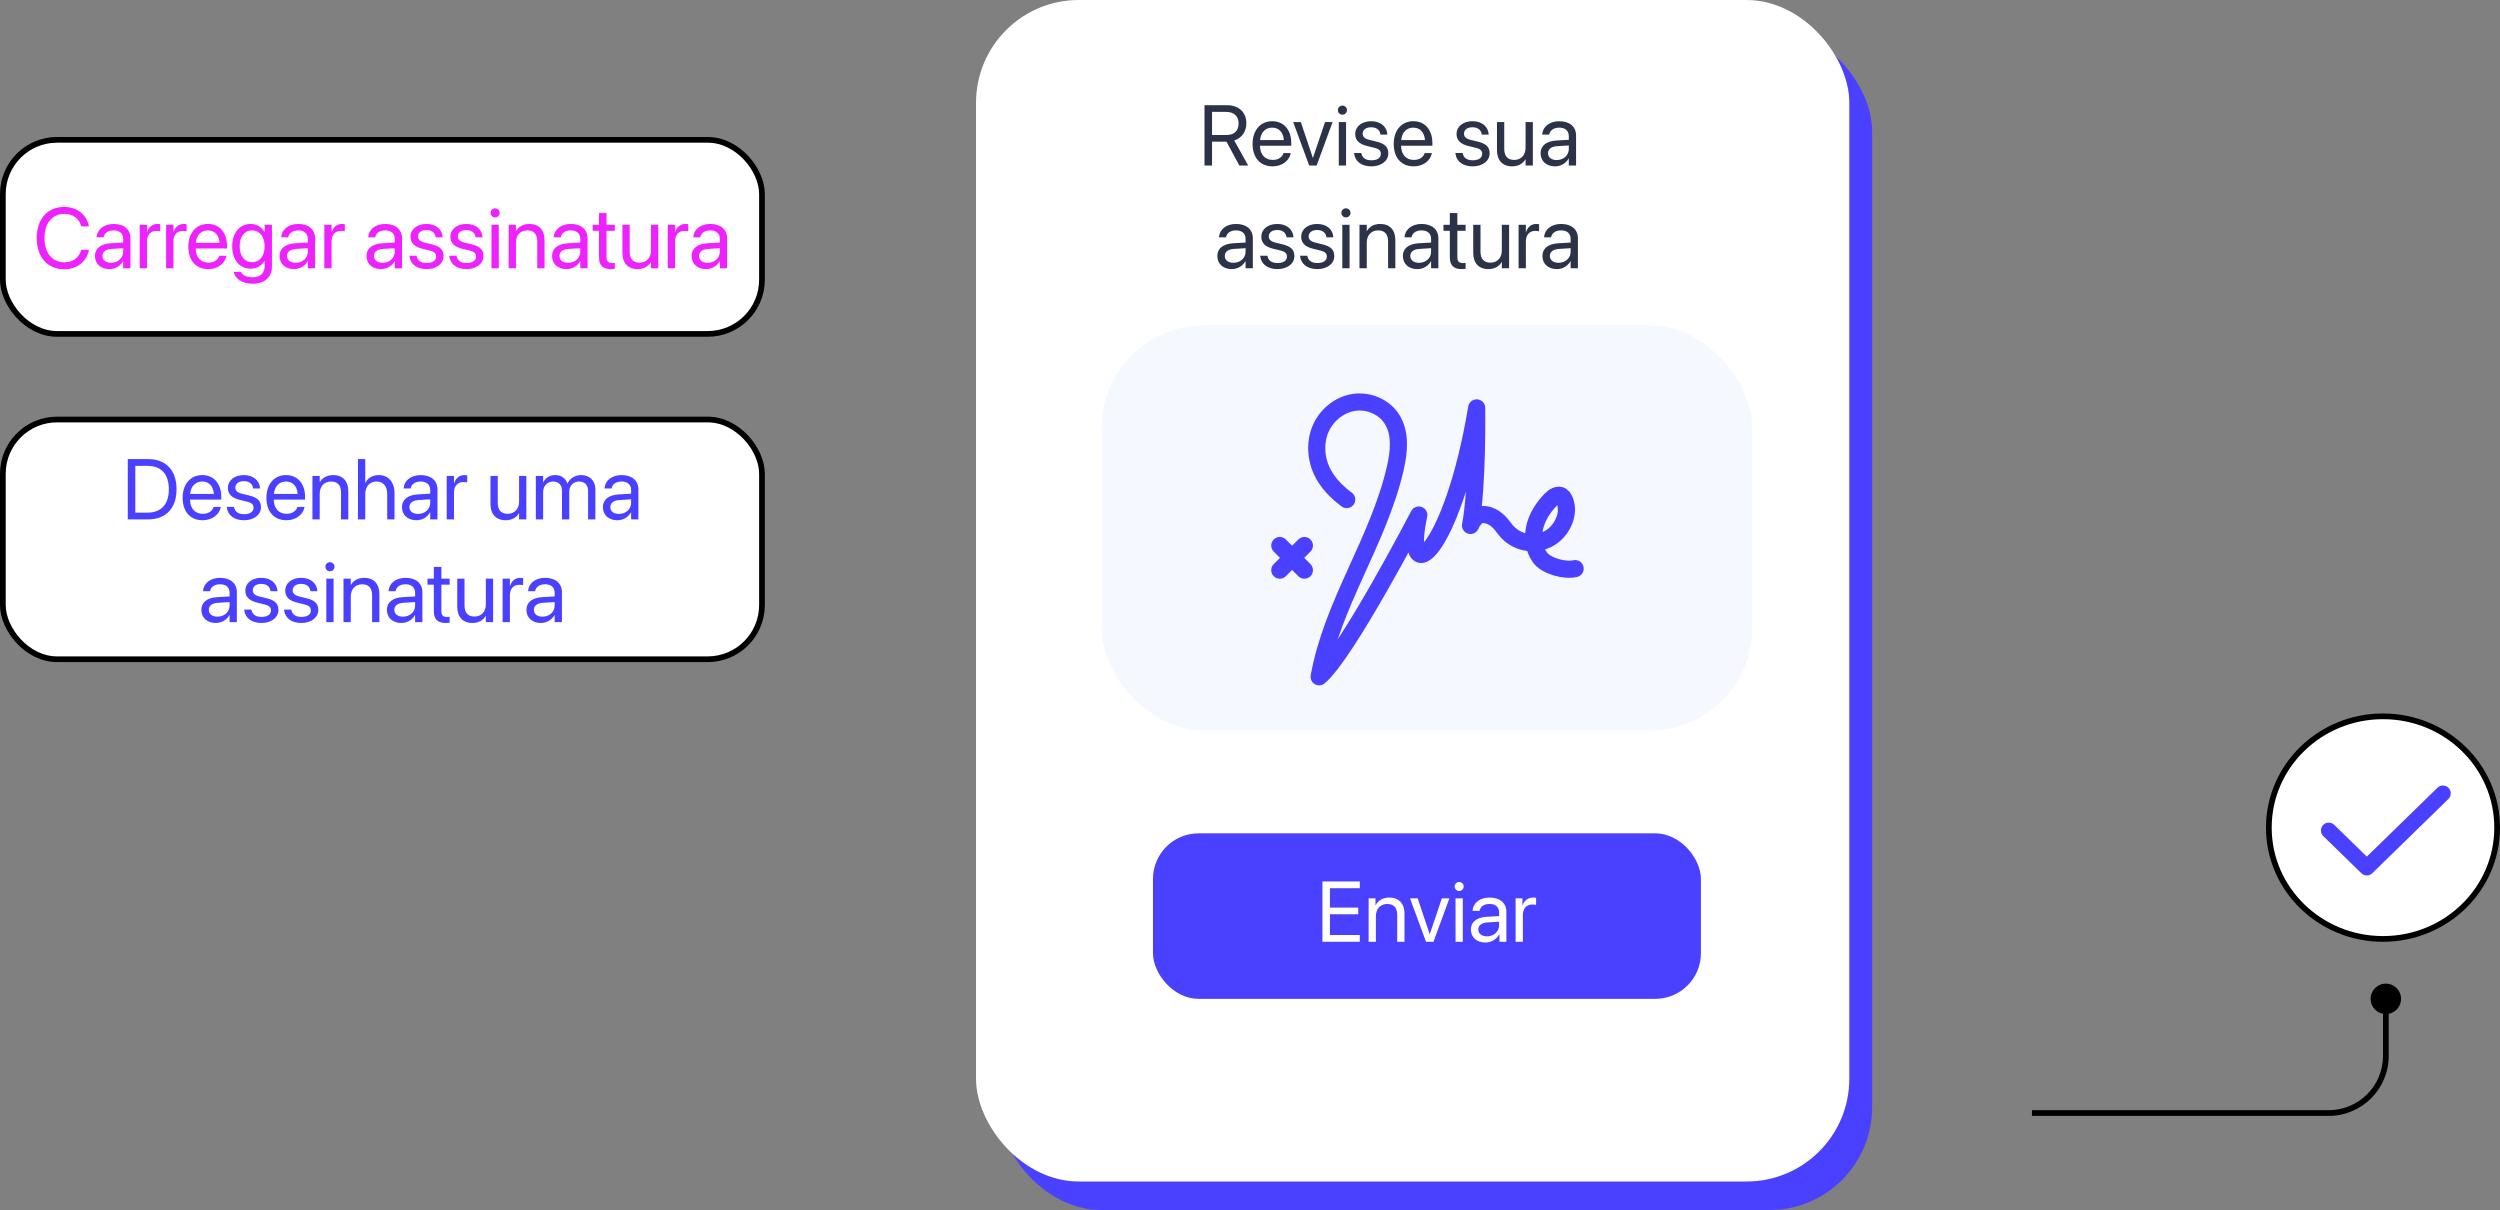 <svg width="438" height="212" viewBox="0 0 438 212" fill="none" xmlns="http://www.w3.org/2000/svg">
<rect x="0" y="0" width="438" height="212" fill="#808080" stroke="none"/>
<rect x="175" y="5" width="153" height="207" rx="18" fill="#4A40FF"/>
<rect x="0.5" y="24.5" width="133" height="34" rx="9.5" fill="white" stroke="black"/>
<rect x="0.5" y="73.5" width="133" height="42" rx="9.5" fill="white" stroke="black"/>
<path d="M11.263 47.176C8.326 47.176 6.436 45.037 6.436 41.712V41.705C6.436 38.379 8.318 36.255 11.263 36.255C13.46 36.255 15.166 37.588 15.569 39.588L15.584 39.661H14.251L14.2 39.5C13.79 38.218 12.749 37.471 11.263 37.471C9.153 37.471 7.791 39.134 7.791 41.705V41.712C7.791 44.283 9.161 45.96 11.263 45.96C12.742 45.96 13.768 45.227 14.229 43.836L14.251 43.77H15.584L15.569 43.843C15.166 45.865 13.475 47.176 11.263 47.176ZM19.173 47.147C17.657 47.147 16.639 46.231 16.639 44.847V44.832C16.639 43.536 17.649 42.723 19.4 42.62L21.582 42.496V41.858C21.582 40.928 20.975 40.364 19.913 40.364C18.931 40.364 18.316 40.833 18.169 41.514L18.155 41.58H16.924L16.932 41.499C17.041 40.247 18.133 39.236 19.927 39.236C21.729 39.236 22.857 40.21 22.857 41.734V47H21.582V45.762H21.553C21.106 46.597 20.191 47.147 19.173 47.147ZM17.942 44.847C17.942 45.579 18.543 46.041 19.459 46.041C20.66 46.041 21.582 45.213 21.582 44.107V43.484L19.546 43.609C18.528 43.667 17.942 44.122 17.942 44.832V44.847ZM24.476 47V39.383H25.75V40.672H25.779C26.036 39.793 26.695 39.236 27.552 39.236C27.771 39.236 27.962 39.273 28.064 39.288V40.525C27.962 40.489 27.691 40.452 27.383 40.452C26.395 40.452 25.75 41.141 25.75 42.298V47H24.476ZM29.105 47V39.383H30.379V40.672H30.408C30.665 39.793 31.324 39.236 32.181 39.236C32.4 39.236 32.591 39.273 32.693 39.288V40.525C32.591 40.489 32.32 40.452 32.012 40.452C31.023 40.452 30.379 41.141 30.379 42.298V47H29.105ZM36.502 47.147C34.312 47.147 32.994 45.616 32.994 43.221V43.213C32.994 40.855 34.341 39.236 36.421 39.236C38.502 39.236 39.769 40.782 39.769 43.067V43.536H34.283C34.312 45.103 35.176 46.019 36.531 46.019C37.498 46.019 38.179 45.535 38.399 44.883L38.421 44.817H39.673L39.659 44.891C39.41 46.15 38.165 47.147 36.502 47.147ZM36.414 40.364C35.308 40.364 34.444 41.119 34.305 42.54H38.472C38.348 41.06 37.527 40.364 36.414 40.364ZM44.28 49.71C42.398 49.71 41.211 48.824 40.962 47.696L40.948 47.63H42.23L42.259 47.696C42.501 48.245 43.226 48.582 44.266 48.582C45.606 48.582 46.368 47.842 46.368 46.663V45.689H46.338C45.884 46.531 45.005 47.073 43.914 47.073C41.995 47.073 40.684 45.528 40.684 43.148V43.14C40.684 40.774 42.01 39.236 43.943 39.236C45.02 39.236 45.87 39.822 46.338 40.672H46.368V39.383H47.642V46.788C47.642 48.553 46.346 49.71 44.28 49.71ZM44.192 45.945C45.489 45.945 46.368 44.839 46.368 43.148V43.14C46.368 41.463 45.481 40.364 44.192 40.364C42.837 40.364 41.988 41.448 41.988 43.14V43.148C41.988 44.876 42.837 45.945 44.192 45.945ZM51.517 47.147C50.001 47.147 48.982 46.231 48.982 44.847V44.832C48.982 43.536 49.993 42.723 51.744 42.62L53.926 42.496V41.858C53.926 40.928 53.318 40.364 52.256 40.364C51.275 40.364 50.66 40.833 50.513 41.514L50.498 41.58H49.268L49.275 41.499C49.385 40.247 50.477 39.236 52.271 39.236C54.073 39.236 55.201 40.21 55.201 41.734V47H53.926V45.762H53.897C53.45 46.597 52.535 47.147 51.517 47.147ZM50.286 44.847C50.286 45.579 50.887 46.041 51.802 46.041C53.003 46.041 53.926 45.213 53.926 44.107V43.484L51.89 43.609C50.872 43.667 50.286 44.122 50.286 44.832V44.847ZM56.819 47V39.383H58.094V40.672H58.123C58.379 39.793 59.039 39.236 59.895 39.236C60.115 39.236 60.306 39.273 60.408 39.288V40.525C60.306 40.489 60.035 40.452 59.727 40.452C58.738 40.452 58.094 41.141 58.094 42.298V47H56.819ZM66.751 47.147C65.235 47.147 64.217 46.231 64.217 44.847V44.832C64.217 43.536 65.228 42.723 66.978 42.62L69.161 42.496V41.858C69.161 40.928 68.553 40.364 67.491 40.364C66.509 40.364 65.894 40.833 65.748 41.514L65.733 41.58H64.502L64.51 41.499C64.62 40.247 65.711 39.236 67.505 39.236C69.307 39.236 70.435 40.21 70.435 41.734V47H69.161V45.762H69.131C68.685 46.597 67.769 47.147 66.751 47.147ZM65.52 44.847C65.52 45.579 66.121 46.041 67.037 46.041C68.238 46.041 69.161 45.213 69.161 44.107V43.484L67.124 43.609C66.106 43.667 65.52 44.122 65.52 44.832V44.847ZM74.756 47.147C72.962 47.147 71.878 46.231 71.724 44.869L71.717 44.803H72.991L73.006 44.876C73.16 45.638 73.724 46.084 74.764 46.084C75.796 46.084 76.412 45.652 76.412 44.964V44.956C76.412 44.407 76.126 44.1 75.262 43.887L74.053 43.594C72.618 43.25 71.922 42.584 71.922 41.485V41.477C71.922 40.166 73.072 39.236 74.72 39.236C76.39 39.236 77.452 40.21 77.547 41.485L77.554 41.58H76.338L76.331 41.529C76.228 40.789 75.665 40.298 74.72 40.298C73.797 40.298 73.226 40.745 73.226 41.419V41.426C73.226 41.946 73.57 42.305 74.412 42.51L75.621 42.803C77.159 43.177 77.715 43.785 77.715 44.869V44.876C77.715 46.209 76.456 47.147 74.756 47.147ZM81.744 47.147C79.949 47.147 78.865 46.231 78.711 44.869L78.704 44.803H79.978L79.993 44.876C80.147 45.638 80.711 46.084 81.751 46.084C82.784 46.084 83.399 45.652 83.399 44.964V44.956C83.399 44.407 83.113 44.1 82.249 43.887L81.04 43.594C79.605 43.25 78.909 42.584 78.909 41.485V41.477C78.909 40.166 80.059 39.236 81.707 39.236C83.377 39.236 84.439 40.21 84.534 41.485L84.541 41.58H83.326L83.318 41.529C83.216 40.789 82.652 40.298 81.707 40.298C80.784 40.298 80.213 40.745 80.213 41.419V41.426C80.213 41.946 80.557 42.305 81.399 42.51L82.608 42.803C84.146 43.177 84.703 43.785 84.703 44.869V44.876C84.703 46.209 83.443 47.147 81.744 47.147ZM86.746 38.094C86.307 38.094 85.948 37.735 85.948 37.295C85.948 36.849 86.307 36.497 86.746 36.497C87.193 36.497 87.544 36.849 87.544 37.295C87.544 37.735 87.193 38.094 86.746 38.094ZM86.109 47V39.383H87.383V47H86.109ZM89.119 47V39.383H90.394V40.467H90.423C90.833 39.756 91.609 39.236 92.767 39.236C94.436 39.236 95.403 40.32 95.403 42.056V47H94.129V42.283C94.129 41.045 93.55 40.364 92.378 40.364C91.177 40.364 90.394 41.221 90.394 42.518V47H89.119ZM99.256 47.147C97.74 47.147 96.722 46.231 96.722 44.847V44.832C96.722 43.536 97.732 42.723 99.483 42.62L101.666 42.496V41.858C101.666 40.928 101.058 40.364 99.996 40.364C99.014 40.364 98.399 40.833 98.252 41.514L98.238 41.58H97.007L97.015 41.499C97.124 40.247 98.216 39.236 100.01 39.236C101.812 39.236 102.94 40.21 102.94 41.734V47H101.666V45.762H101.636C101.189 46.597 100.274 47.147 99.256 47.147ZM98.025 44.847C98.025 45.579 98.626 46.041 99.541 46.041C100.743 46.041 101.666 45.213 101.666 44.107V43.484L99.629 43.609C98.611 43.667 98.025 44.122 98.025 44.832V44.847ZM107.034 47.147C105.635 47.147 104.947 46.517 104.947 45.059V40.438H103.833V39.383H104.947V37.325H106.265V39.383H107.715V40.438H106.265V45.052C106.265 45.865 106.624 46.092 107.305 46.092C107.459 46.092 107.605 46.07 107.715 46.062V47.095C107.554 47.117 107.283 47.147 107.034 47.147ZM111.685 47.147C110.015 47.147 109.048 46.062 109.048 44.327V39.383H110.323V44.1C110.323 45.337 110.901 46.019 112.073 46.019C113.274 46.019 114.058 45.162 114.058 43.865V39.383H115.333V47H114.058V45.916H114.029C113.619 46.627 112.842 47.147 111.685 47.147ZM116.995 47V39.383H118.27V40.672H118.299C118.555 39.793 119.214 39.236 120.071 39.236C120.291 39.236 120.481 39.273 120.584 39.288V40.525C120.481 40.489 120.21 40.452 119.903 40.452C118.914 40.452 118.27 41.141 118.27 42.298V47H116.995ZM123.704 47.147C122.188 47.147 121.17 46.231 121.17 44.847V44.832C121.17 43.536 122.181 42.723 123.931 42.62L126.114 42.496V41.858C126.114 40.928 125.506 40.364 124.444 40.364C123.462 40.364 122.847 40.833 122.701 41.514L122.686 41.58H121.456L121.463 41.499C121.573 40.247 122.664 39.236 124.458 39.236C126.26 39.236 127.388 40.21 127.388 41.734V47H126.114V45.762H126.084C125.638 46.597 124.722 47.147 123.704 47.147ZM122.474 44.847C122.474 45.579 123.074 46.041 123.99 46.041C125.191 46.041 126.114 45.213 126.114 44.107V43.484L124.078 43.609C123.06 43.667 122.474 44.122 122.474 44.832V44.847Z" fill="#EE21FF"/>
<path d="M22.388 91V80.431H25.94C29.068 80.431 30.928 82.379 30.928 85.697V85.712C30.928 89.044 29.082 91 25.94 91H22.388ZM23.706 89.814H25.852C28.248 89.814 29.581 88.349 29.581 85.727V85.712C29.581 83.075 28.248 81.618 25.852 81.618H23.706V89.814ZM35.506 91.147C33.316 91.147 31.998 89.616 31.998 87.221V87.213C31.998 84.855 33.345 83.236 35.425 83.236C37.505 83.236 38.773 84.782 38.773 87.067V87.536H33.287C33.316 89.103 34.18 90.019 35.535 90.019C36.502 90.019 37.183 89.535 37.403 88.883L37.425 88.817H38.677L38.663 88.891C38.414 90.15 37.169 91.147 35.506 91.147ZM35.418 84.364C34.312 84.364 33.448 85.119 33.309 86.54H37.476C37.352 85.06 36.531 84.364 35.418 84.364ZM42.764 91.147C40.97 91.147 39.886 90.231 39.732 88.869L39.725 88.803H40.999L41.014 88.876C41.167 89.638 41.731 90.085 42.772 90.085C43.804 90.085 44.419 89.652 44.419 88.964V88.957C44.419 88.407 44.134 88.1 43.27 87.887L42.061 87.594C40.626 87.25 39.93 86.584 39.93 85.485V85.478C39.93 84.166 41.08 83.236 42.727 83.236C44.398 83.236 45.459 84.21 45.555 85.485L45.562 85.58H44.346L44.339 85.529C44.236 84.789 43.672 84.298 42.727 84.298C41.805 84.298 41.233 84.745 41.233 85.419V85.426C41.233 85.946 41.578 86.305 42.42 86.51L43.628 86.803C45.166 87.177 45.723 87.785 45.723 88.869V88.876C45.723 90.209 44.463 91.147 42.764 91.147ZM50.184 91.147C47.994 91.147 46.675 89.616 46.675 87.221V87.213C46.675 84.855 48.023 83.236 50.103 83.236C52.183 83.236 53.45 84.782 53.45 87.067V87.536H47.964C47.994 89.103 48.858 90.019 50.213 90.019C51.18 90.019 51.861 89.535 52.081 88.883L52.102 88.817H53.355L53.34 88.891C53.091 90.15 51.846 91.147 50.184 91.147ZM50.096 84.364C48.99 84.364 48.126 85.119 47.986 86.54H52.154C52.029 85.06 51.209 84.364 50.096 84.364ZM54.739 91V83.383H56.014V84.467H56.043C56.453 83.756 57.23 83.236 58.387 83.236C60.057 83.236 61.023 84.32 61.023 86.056V91H59.749V86.283C59.749 85.045 59.17 84.364 57.998 84.364C56.797 84.364 56.014 85.221 56.014 86.518V91H54.739ZM62.715 91V80.431H63.99V84.599H64.019C64.429 83.742 65.257 83.236 66.392 83.236C68.011 83.236 69.117 84.489 69.117 86.335V91H67.842V86.554C67.842 85.177 67.139 84.364 65.953 84.364C64.773 84.364 63.99 85.258 63.99 86.554V91H62.715ZM72.962 91.147C71.446 91.147 70.428 90.231 70.428 88.847V88.832C70.428 87.536 71.439 86.723 73.189 86.62L75.372 86.496V85.858C75.372 84.928 74.764 84.364 73.702 84.364C72.72 84.364 72.105 84.833 71.959 85.514L71.944 85.58H70.713L70.721 85.499C70.831 84.247 71.922 83.236 73.716 83.236C75.518 83.236 76.646 84.21 76.646 85.734V91H75.372V89.762H75.342C74.895 90.597 73.98 91.147 72.962 91.147ZM71.731 88.847C71.731 89.579 72.332 90.04 73.248 90.04C74.449 90.04 75.372 89.213 75.372 88.107V87.484L73.335 87.609C72.317 87.668 71.731 88.122 71.731 88.832V88.847ZM78.265 91V83.383H79.539V84.672H79.568C79.825 83.793 80.484 83.236 81.341 83.236C81.561 83.236 81.751 83.273 81.853 83.288V84.525C81.751 84.489 81.48 84.452 81.172 84.452C80.184 84.452 79.539 85.141 79.539 86.298V91H78.265ZM88.57 91.147C86.9 91.147 85.933 90.062 85.933 88.327V83.383H87.207V88.1C87.207 89.337 87.786 90.019 88.958 90.019C90.159 90.019 90.943 89.162 90.943 87.865V83.383H92.217V91H90.943V89.916H90.914C90.503 90.626 89.727 91.147 88.57 91.147ZM93.88 91V83.383H95.154V84.496H95.184C95.528 83.742 96.29 83.236 97.271 83.236C98.311 83.236 99.08 83.771 99.41 84.701H99.439C99.864 83.786 100.757 83.236 101.827 83.236C103.335 83.236 104.31 84.225 104.31 85.741V91H103.035V86.034C103.035 84.987 102.457 84.364 101.453 84.364C100.442 84.364 99.732 85.119 99.732 86.159V91H98.457V85.895C98.457 84.972 97.842 84.364 96.897 84.364C95.887 84.364 95.154 85.163 95.154 86.225V91H93.88ZM108.162 91.147C106.646 91.147 105.628 90.231 105.628 88.847V88.832C105.628 87.536 106.639 86.723 108.389 86.62L110.572 86.496V85.858C110.572 84.928 109.964 84.364 108.902 84.364C107.92 84.364 107.305 84.833 107.159 85.514L107.144 85.58H105.914L105.921 85.499C106.031 84.247 107.122 83.236 108.917 83.236C110.718 83.236 111.846 84.21 111.846 85.734V91H110.572V89.762H110.542C110.096 90.597 109.18 91.147 108.162 91.147ZM106.932 88.847C106.932 89.579 107.532 90.04 108.448 90.04C109.649 90.04 110.572 89.213 110.572 88.107V87.484L108.536 87.609C107.518 87.668 106.932 88.122 106.932 88.832V88.847ZM37.813 109.146C36.297 109.146 35.279 108.231 35.279 106.847V106.832C35.279 105.536 36.29 104.723 38.04 104.62L40.223 104.496V103.858C40.223 102.928 39.615 102.364 38.553 102.364C37.571 102.364 36.956 102.833 36.81 103.514L36.795 103.58H35.565L35.572 103.5C35.682 102.247 36.773 101.236 38.567 101.236C40.369 101.236 41.497 102.21 41.497 103.734V109H40.223V107.762H40.193C39.747 108.597 38.831 109.146 37.813 109.146ZM36.583 106.847C36.583 107.579 37.183 108.041 38.099 108.041C39.3 108.041 40.223 107.213 40.223 106.107V105.484L38.187 105.609C37.169 105.667 36.583 106.122 36.583 106.832V106.847ZM45.818 109.146C44.024 109.146 42.94 108.231 42.786 106.869L42.779 106.803H44.053L44.068 106.876C44.222 107.638 44.786 108.084 45.826 108.084C46.858 108.084 47.474 107.652 47.474 106.964V106.957C47.474 106.407 47.188 106.1 46.324 105.887L45.115 105.594C43.68 105.25 42.984 104.583 42.984 103.485V103.478C42.984 102.167 44.134 101.236 45.782 101.236C47.452 101.236 48.514 102.21 48.609 103.485L48.616 103.58H47.4L47.393 103.529C47.291 102.789 46.727 102.298 45.782 102.298C44.859 102.298 44.288 102.745 44.288 103.419V103.426C44.288 103.946 44.632 104.305 45.474 104.51L46.683 104.803C48.221 105.177 48.777 105.785 48.777 106.869V106.876C48.777 108.209 47.518 109.146 45.818 109.146ZM52.806 109.146C51.011 109.146 49.927 108.231 49.773 106.869L49.766 106.803H51.041L51.055 106.876C51.209 107.638 51.773 108.084 52.813 108.084C53.846 108.084 54.461 107.652 54.461 106.964V106.957C54.461 106.407 54.175 106.1 53.311 105.887L52.102 105.594C50.667 105.25 49.971 104.583 49.971 103.485V103.478C49.971 102.167 51.121 101.236 52.769 101.236C54.439 101.236 55.501 102.21 55.596 103.485L55.603 103.58H54.388L54.38 103.529C54.278 102.789 53.714 102.298 52.769 102.298C51.846 102.298 51.275 102.745 51.275 103.419V103.426C51.275 103.946 51.619 104.305 52.461 104.51L53.67 104.803C55.208 105.177 55.765 105.785 55.765 106.869V106.876C55.765 108.209 54.505 109.146 52.806 109.146ZM57.808 100.094C57.369 100.094 57.01 99.735 57.01 99.295C57.01 98.849 57.369 98.497 57.808 98.497C58.255 98.497 58.606 98.849 58.606 99.295C58.606 99.735 58.255 100.094 57.808 100.094ZM57.171 109V101.383H58.445V109H57.171ZM60.181 109V101.383H61.456V102.467H61.485C61.895 101.756 62.671 101.236 63.829 101.236C65.499 101.236 66.465 102.32 66.465 104.056V109H65.191V104.283C65.191 103.045 64.612 102.364 63.44 102.364C62.239 102.364 61.456 103.221 61.456 104.518V109H60.181ZM70.318 109.146C68.802 109.146 67.784 108.231 67.784 106.847V106.832C67.784 105.536 68.794 104.723 70.545 104.62L72.728 104.496V103.858C72.728 102.928 72.12 102.364 71.058 102.364C70.076 102.364 69.461 102.833 69.314 103.514L69.3 103.58H68.069L68.077 103.5C68.186 102.247 69.278 101.236 71.072 101.236C72.874 101.236 74.002 102.21 74.002 103.734V109H72.728V107.762H72.698C72.251 108.597 71.336 109.146 70.318 109.146ZM69.087 106.847C69.087 107.579 69.688 108.041 70.603 108.041C71.805 108.041 72.728 107.213 72.728 106.107V105.484L70.691 105.609C69.673 105.667 69.087 106.122 69.087 106.832V106.847ZM78.096 109.146C76.697 109.146 76.009 108.517 76.009 107.059V102.438H74.895V101.383H76.009V99.325H77.327V101.383H78.777V102.438H77.327V107.052C77.327 107.865 77.686 108.092 78.367 108.092C78.521 108.092 78.668 108.07 78.777 108.062V109.095C78.616 109.117 78.345 109.146 78.096 109.146ZM82.747 109.146C81.077 109.146 80.11 108.062 80.11 106.327V101.383H81.385V106.1C81.385 107.337 81.963 108.019 83.135 108.019C84.336 108.019 85.12 107.162 85.12 105.865V101.383H86.394V109H85.12V107.916H85.091C84.681 108.626 83.904 109.146 82.747 109.146ZM88.057 109V101.383H89.332V102.672H89.361C89.617 101.793 90.276 101.236 91.133 101.236C91.353 101.236 91.543 101.273 91.646 101.288V102.525C91.543 102.489 91.272 102.452 90.965 102.452C89.976 102.452 89.332 103.141 89.332 104.298V109H88.057ZM94.766 109.146C93.25 109.146 92.232 108.231 92.232 106.847V106.832C92.232 105.536 93.243 104.723 94.993 104.62L97.176 104.496V103.858C97.176 102.928 96.568 102.364 95.506 102.364C94.524 102.364 93.909 102.833 93.763 103.514L93.748 103.58H92.518L92.525 103.5C92.635 102.247 93.726 101.236 95.52 101.236C97.322 101.236 98.45 102.21 98.45 103.734V109H97.176V107.762H97.147C96.7 108.597 95.784 109.146 94.766 109.146ZM93.536 106.847C93.536 107.579 94.136 108.041 95.052 108.041C96.253 108.041 97.176 107.213 97.176 106.107V105.484L95.14 105.609C94.122 105.667 93.536 106.122 93.536 106.832V106.847Z" fill="#4A40FF"/>
<rect x="171" width="153" height="207" rx="18" fill="white"/>
<rect x="193" y="57" width="114" height="71" rx="18" fill="#F6F8FF"/>
<rect x="202" y="146" width="96" height="29" rx="8" fill="#4A40FF"/>
<path d="M238.237 163.813H233.008V160.181H237.966V159.009H233.008V155.618H238.237V154.431H231.689V165H238.237V163.813ZM239.783 165H241.057V160.518C241.057 159.229 241.841 158.379 243.042 158.379C244.214 158.379 244.792 159.053 244.792 160.283V165H246.067V160.056C246.067 158.328 245.1 157.251 243.43 157.251C242.251 157.251 241.438 157.778 241.013 158.599H240.984V157.383H239.783V165ZM253.94 157.383H252.615L250.505 163.645H250.476L248.374 157.383H247.034L249.839 165H251.143L253.94 157.383ZM255.01 165H256.284V157.383H255.01V165ZM255.647 156.101C256.086 156.101 256.445 155.742 256.445 155.31C256.445 154.871 256.086 154.519 255.647 154.519C255.215 154.519 254.856 154.871 254.856 155.31C254.856 155.742 255.215 156.101 255.647 156.101ZM260.518 164.048C259.602 164.048 258.994 163.572 258.994 162.847C258.994 162.129 259.58 161.675 260.605 161.609L262.642 161.484V162.107C262.642 163.206 261.719 164.048 260.518 164.048ZM260.232 165.132C261.257 165.132 262.224 164.561 262.678 163.689H262.708V165H263.916V159.734C263.916 158.218 262.788 157.251 261.001 157.251C259.199 157.251 258.071 158.262 257.983 159.58H259.214C259.375 158.833 259.99 158.372 260.972 158.372C262.026 158.372 262.642 158.928 262.642 159.858V160.496L260.459 160.62C258.701 160.723 257.698 161.543 257.698 162.847C257.698 164.216 258.716 165.132 260.232 165.132ZM265.535 165H266.809V160.254C266.809 159.177 267.454 158.467 268.442 158.467C268.75 158.467 269.021 158.503 269.124 158.54V157.302C269.021 157.288 268.831 157.251 268.611 157.251C267.717 157.251 267.014 157.786 266.765 158.628H266.736V157.383H265.535V165Z" fill="white"/>
<path d="M211.03 29V18.431H214.993C217.029 18.431 218.362 19.676 218.362 21.581V21.595C218.362 23.06 217.556 24.195 216.238 24.613L218.684 29H217.139L214.875 24.818H212.349V29H211.03ZM212.349 23.653H214.875C216.23 23.653 217 22.921 217 21.625V21.61C217 20.35 216.172 19.603 214.817 19.603H212.349V23.653ZM222.961 29.146C220.771 29.146 219.453 27.616 219.453 25.221V25.213C219.453 22.855 220.801 21.236 222.881 21.236C224.961 21.236 226.228 22.782 226.228 25.067V25.536H220.742C220.771 27.103 221.636 28.019 222.991 28.019C223.958 28.019 224.639 27.535 224.858 26.883L224.88 26.817H226.133L226.118 26.891C225.869 28.15 224.624 29.146 222.961 29.146ZM222.874 22.364C221.768 22.364 220.903 23.119 220.764 24.54H224.932C224.807 23.06 223.987 22.364 222.874 22.364ZM229.37 29L226.565 21.383H227.905L230.007 27.645H230.037L232.146 21.383H233.472L230.674 29H229.37ZM235.193 20.094C234.753 20.094 234.395 19.735 234.395 19.295C234.395 18.849 234.753 18.497 235.193 18.497C235.64 18.497 235.991 18.849 235.991 19.295C235.991 19.735 235.64 20.094 235.193 20.094ZM234.556 29V21.383H235.83V29H234.556ZM240.269 29.146C238.474 29.146 237.39 28.231 237.236 26.869L237.229 26.803H238.503L238.518 26.876C238.672 27.638 239.236 28.084 240.276 28.084C241.309 28.084 241.924 27.652 241.924 26.964V26.956C241.924 26.407 241.638 26.1 240.774 25.887L239.565 25.594C238.13 25.25 237.434 24.584 237.434 23.485V23.477C237.434 22.166 238.584 21.236 240.232 21.236C241.902 21.236 242.964 22.21 243.059 23.485L243.066 23.58H241.851L241.843 23.529C241.741 22.789 241.177 22.298 240.232 22.298C239.309 22.298 238.738 22.745 238.738 23.419V23.426C238.738 23.946 239.082 24.305 239.924 24.51L241.133 24.803C242.671 25.177 243.228 25.785 243.228 26.869V26.876C243.228 28.209 241.968 29.146 240.269 29.146ZM247.688 29.146C245.498 29.146 244.18 27.616 244.18 25.221V25.213C244.18 22.855 245.527 21.236 247.607 21.236C249.688 21.236 250.955 22.782 250.955 25.067V25.536H245.469C245.498 27.103 246.362 28.019 247.717 28.019C248.684 28.019 249.365 27.535 249.585 26.883L249.607 26.817H250.859L250.845 26.891C250.596 28.15 249.351 29.146 247.688 29.146ZM247.6 22.364C246.494 22.364 245.63 23.119 245.491 24.54H249.658C249.534 23.06 248.713 22.364 247.6 22.364ZM258.022 29.146C256.228 29.146 255.144 28.231 254.99 26.869L254.983 26.803H256.257L256.272 26.876C256.426 27.638 256.99 28.084 258.03 28.084C259.062 28.084 259.678 27.652 259.678 26.964V26.956C259.678 26.407 259.392 26.1 258.528 25.887L257.319 25.594C255.884 25.25 255.188 24.584 255.188 23.485V23.477C255.188 22.166 256.338 21.236 257.986 21.236C259.656 21.236 260.718 22.21 260.813 23.485L260.82 23.58H259.604L259.597 23.529C259.495 22.789 258.931 22.298 257.986 22.298C257.063 22.298 256.492 22.745 256.492 23.419V23.426C256.492 23.946 256.836 24.305 257.678 24.51L258.887 24.803C260.425 25.177 260.981 25.785 260.981 26.869V26.876C260.981 28.209 259.722 29.146 258.022 29.146ZM264.907 29.146C263.237 29.146 262.271 28.062 262.271 26.327V21.383H263.545V26.1C263.545 27.337 264.124 28.019 265.295 28.019C266.497 28.019 267.28 27.162 267.28 25.865V21.383H268.555V29H267.28V27.916H267.251C266.841 28.627 266.064 29.146 264.907 29.146ZM272.444 29.146C270.928 29.146 269.91 28.231 269.91 26.847V26.832C269.91 25.536 270.92 24.723 272.671 24.62L274.854 24.496V23.858C274.854 22.928 274.246 22.364 273.184 22.364C272.202 22.364 271.587 22.833 271.44 23.514L271.426 23.58H270.195L270.203 23.5C270.312 22.247 271.404 21.236 273.198 21.236C275 21.236 276.128 22.21 276.128 23.734V29H274.854V27.762H274.824C274.377 28.597 273.462 29.146 272.444 29.146ZM271.213 26.847C271.213 27.579 271.814 28.041 272.729 28.041C273.931 28.041 274.854 27.213 274.854 26.107V25.484L272.817 25.609C271.799 25.668 271.213 26.122 271.213 26.832V26.847ZM215.813 47.147C214.297 47.147 213.279 46.231 213.279 44.847V44.832C213.279 43.536 214.29 42.723 216.04 42.62L218.223 42.496V41.858C218.223 40.928 217.615 40.364 216.553 40.364C215.571 40.364 214.956 40.833 214.81 41.514L214.795 41.58H213.564L213.572 41.499C213.682 40.247 214.773 39.236 216.567 39.236C218.369 39.236 219.497 40.21 219.497 41.734V47H218.223V45.762H218.193C217.747 46.597 216.831 47.147 215.813 47.147ZM214.583 44.847C214.583 45.579 215.183 46.041 216.099 46.041C217.3 46.041 218.223 45.213 218.223 44.107V43.484L216.187 43.609C215.168 43.667 214.583 44.122 214.583 44.832V44.847ZM223.818 47.147C222.024 47.147 220.94 46.231 220.786 44.869L220.779 44.803H222.053L222.068 44.876C222.222 45.638 222.786 46.084 223.826 46.084C224.858 46.084 225.474 45.652 225.474 44.964V44.956C225.474 44.407 225.188 44.1 224.324 43.887L223.115 43.594C221.68 43.25 220.984 42.584 220.984 41.485V41.477C220.984 40.166 222.134 39.236 223.782 39.236C225.452 39.236 226.514 40.21 226.609 41.485L226.616 41.58H225.4L225.393 41.529C225.291 40.789 224.727 40.298 223.782 40.298C222.859 40.298 222.288 40.745 222.288 41.419V41.426C222.288 41.946 222.632 42.305 223.474 42.51L224.683 42.803C226.221 43.177 226.777 43.785 226.777 44.869V44.876C226.777 46.209 225.518 47.147 223.818 47.147ZM230.806 47.147C229.011 47.147 227.927 46.231 227.773 44.869L227.766 44.803H229.041L229.055 44.876C229.209 45.638 229.773 46.084 230.813 46.084C231.846 46.084 232.461 45.652 232.461 44.964V44.956C232.461 44.407 232.175 44.1 231.311 43.887L230.103 43.594C228.667 43.25 227.971 42.584 227.971 41.485V41.477C227.971 40.166 229.121 39.236 230.769 39.236C232.439 39.236 233.501 40.21 233.596 41.485L233.604 41.58H232.388L232.38 41.529C232.278 40.789 231.714 40.298 230.769 40.298C229.846 40.298 229.275 40.745 229.275 41.419V41.426C229.275 41.946 229.619 42.305 230.461 42.51L231.67 42.803C233.208 43.177 233.765 43.785 233.765 44.869V44.876C233.765 46.209 232.505 47.147 230.806 47.147ZM235.808 38.094C235.369 38.094 235.01 37.735 235.01 37.295C235.01 36.849 235.369 36.497 235.808 36.497C236.255 36.497 236.606 36.849 236.606 37.295C236.606 37.735 236.255 38.094 235.808 38.094ZM235.171 47V39.383H236.445V47H235.171ZM238.181 47V39.383H239.456V40.467H239.485C239.895 39.756 240.671 39.236 241.829 39.236C243.499 39.236 244.465 40.32 244.465 42.056V47H243.191V42.283C243.191 41.045 242.612 40.364 241.44 40.364C240.239 40.364 239.456 41.221 239.456 42.518V47H238.181ZM248.318 47.147C246.802 47.147 245.784 46.231 245.784 44.847V44.832C245.784 43.536 246.794 42.723 248.545 42.62L250.728 42.496V41.858C250.728 40.928 250.12 40.364 249.058 40.364C248.076 40.364 247.461 40.833 247.314 41.514L247.3 41.58H246.069L246.077 41.499C246.187 40.247 247.278 39.236 249.072 39.236C250.874 39.236 252.002 40.21 252.002 41.734V47H250.728V45.762H250.698C250.251 46.597 249.336 47.147 248.318 47.147ZM247.087 44.847C247.087 45.579 247.688 46.041 248.604 46.041C249.805 46.041 250.728 45.213 250.728 44.107V43.484L248.691 43.609C247.673 43.667 247.087 44.122 247.087 44.832V44.847ZM256.096 47.147C254.697 47.147 254.009 46.517 254.009 45.059V40.438H252.896V39.383H254.009V37.325H255.327V39.383H256.777V40.438H255.327V45.052C255.327 45.865 255.686 46.092 256.367 46.092C256.521 46.092 256.667 46.07 256.777 46.062V47.095C256.616 47.117 256.345 47.147 256.096 47.147ZM260.747 47.147C259.077 47.147 258.11 46.062 258.11 44.327V39.383H259.385V44.1C259.385 45.337 259.963 46.019 261.135 46.019C262.336 46.019 263.12 45.162 263.12 43.865V39.383H264.395V47H263.12V45.916H263.091C262.681 46.627 261.904 47.147 260.747 47.147ZM266.057 47V39.383H267.332V40.672H267.361C267.617 39.793 268.276 39.236 269.133 39.236C269.353 39.236 269.543 39.273 269.646 39.288V40.525C269.543 40.489 269.272 40.452 268.965 40.452C267.976 40.452 267.332 41.141 267.332 42.298V47H266.057ZM272.766 47.147C271.25 47.147 270.232 46.231 270.232 44.847V44.832C270.232 43.536 271.243 42.723 272.993 42.62L275.176 42.496V41.858C275.176 40.928 274.568 40.364 273.506 40.364C272.524 40.364 271.909 40.833 271.763 41.514L271.748 41.58H270.518L270.525 41.499C270.635 40.247 271.726 39.236 273.521 39.236C275.322 39.236 276.45 40.21 276.45 41.734V47H275.176V45.762H275.146C274.7 46.597 273.784 47.147 272.766 47.147ZM271.536 44.847C271.536 45.579 272.136 46.041 273.052 46.041C274.253 46.041 275.176 45.213 275.176 44.107V43.484L273.14 43.609C272.122 43.667 271.536 44.122 271.536 44.832V44.847Z" fill="#2C3348"/>
<path d="M415.333 175C415.333 176.473 416.527 177.667 418 177.667C419.473 177.667 420.667 176.473 420.667 175C420.667 173.527 419.473 172.333 418 172.333C416.527 172.333 415.333 173.527 415.333 175ZM356 195.5H408V194.5H356V195.5ZM418.5 185V175H417.5V185H418.5ZM408 195.5C413.799 195.5 418.5 190.799 418.5 185H417.5C417.5 190.247 413.247 194.5 408 194.5V195.5Z" fill="black"/>
<path d="M437.5 145C437.5 155.758 428.557 164.5 417.5 164.5C406.443 164.5 397.5 155.758 397.5 145C397.5 134.242 406.443 125.5 417.5 125.5C428.557 125.5 437.5 134.242 437.5 145Z" fill="white" stroke="black"/>
<path d="M408 145.5L414.667 152L428 139" stroke="#4A40FF" stroke-width="2.75" stroke-linecap="round" stroke-linejoin="round"/>
<path d="M235.946 87.521C234.115 86.17 232.477 84.481 231.534 82.412C230.483 80.107 230.378 77.354 231.405 75.039C232.432 72.724 234.622 70.92 237.124 70.512C239.626 70.104 242.351 71.183 243.769 73.282C245.467 75.798 245.129 79.14 244.444 82.097C241.49 94.837 233.437 105.707 231.111 118.576C235.857 114.667 248.573 90.234 248.573 90.234C245.639 103.916 254.443 97.075 258.713 71.462C258.713 71.462 258.917 85.267 257.635 92.057C257.635 92.057 258.355 90.234 259.62 90.149C261.245 90.039 262.54 91.136 263.527 92.524C265.928 95.898 270.939 95.979 273.312 92.584C275.333 89.691 274.123 87.245 273.612 86.905C272.994 86.494 272.19 87.02 271.676 87.554C270.386 88.895 269.33 90.509 268.895 92.317C268.461 94.126 268.703 96.142 269.788 97.653C270.873 99.164 274.153 100.058 275.962 99.621" stroke="#4A40FF" stroke-width="3" stroke-miterlimit="10" stroke-linecap="round" stroke-linejoin="round"/>
<path d="M224.219 95.579L228.531 99.891" stroke="#4A40FF" stroke-width="3" stroke-miterlimit="10" stroke-linecap="round" stroke-linejoin="round"/>
<path d="M224.219 99.891L228.531 95.579" stroke="#4A40FF" stroke-width="3" stroke-miterlimit="10" stroke-linecap="round" stroke-linejoin="round"/>
</svg>
